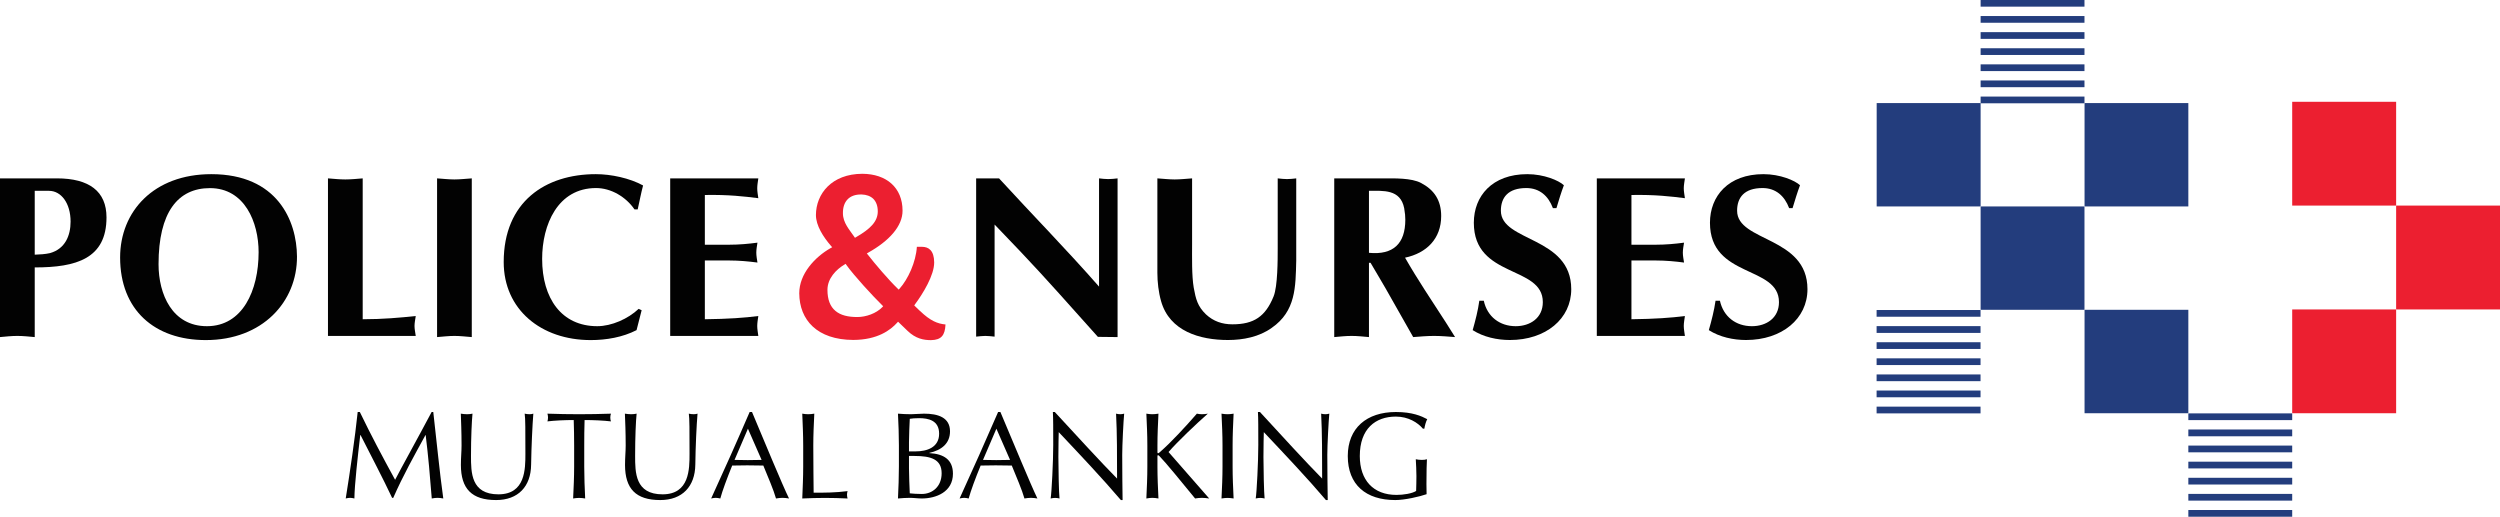 <?xml version="1.0" encoding="UTF-8"?>
<svg xmlns="http://www.w3.org/2000/svg" xmlns:xlink="http://www.w3.org/1999/xlink" width="136.43pt" height="28.2pt" viewBox="0 0 136.43 28.2" version="1.1">
<defs>
<clipPath id="clip1">
  <path d="M 119 27 L 126 27 L 126 28.199 L 119 28.199 Z M 119 27 "/>
</clipPath>
<clipPath id="clip2">
  <path d="M 130 11 L 136.43 11 L 136.43 17 L 130 17 Z M 130 11 "/>
</clipPath>
</defs>
<g id="surface1">
<path style=" stroke:none;fill-rule:evenodd;fill:rgb(13.699%,23.9%,48.999%);fill-opacity:1;" d="M 113.754 5.27 L 108.086 5.27 L 108.086 5.637 L 113.754 5.637 L 113.754 5.27 "/>
<path style=" stroke:none;fill-rule:evenodd;fill:rgb(13.699%,23.9%,48.999%);fill-opacity:1;" d="M 113.754 4.391 L 108.086 4.391 L 108.086 4.758 L 113.754 4.758 L 113.754 4.391 "/>
<path style=" stroke:none;fill-rule:evenodd;fill:rgb(13.699%,23.9%,48.999%);fill-opacity:1;" d="M 113.754 3.512 L 108.086 3.512 L 108.086 3.879 L 113.754 3.879 L 113.754 3.512 "/>
<path style=" stroke:none;fill-rule:evenodd;fill:rgb(13.699%,23.9%,48.999%);fill-opacity:1;" d="M 113.754 2.633 L 108.086 2.633 L 108.086 3 L 113.754 3 L 113.754 2.633 "/>
<path style=" stroke:none;fill-rule:evenodd;fill:rgb(13.699%,23.9%,48.999%);fill-opacity:1;" d="M 113.754 1.754 L 108.086 1.754 L 108.086 2.121 L 113.754 2.121 L 113.754 1.754 "/>
<path style=" stroke:none;fill-rule:evenodd;fill:rgb(13.699%,23.9%,48.999%);fill-opacity:1;" d="M 113.754 0.875 L 108.086 0.875 L 108.086 1.242 L 113.754 1.242 L 113.754 0.875 "/>
<path style=" stroke:none;fill-rule:evenodd;fill:rgb(13.699%,23.9%,48.999%);fill-opacity:1;" d="M 113.754 -0.004 L 108.086 -0.004 L 108.086 0.363 L 113.754 0.363 L 113.754 -0.004 "/>
<path style=" stroke:none;fill-rule:evenodd;fill:rgb(13.699%,23.9%,48.999%);fill-opacity:1;" d="M 108.082 22.191 L 102.41 22.191 L 102.41 22.559 L 108.082 22.559 L 108.082 22.191 "/>
<path style=" stroke:none;fill-rule:evenodd;fill:rgb(13.699%,23.9%,48.999%);fill-opacity:1;" d="M 108.082 21.312 L 102.41 21.312 L 102.41 21.68 L 108.082 21.68 L 108.082 21.312 "/>
<path style=" stroke:none;fill-rule:evenodd;fill:rgb(13.699%,23.9%,48.999%);fill-opacity:1;" d="M 108.082 20.434 L 102.41 20.434 L 102.41 20.801 L 108.082 20.801 L 108.082 20.434 "/>
<path style=" stroke:none;fill-rule:evenodd;fill:rgb(13.699%,23.9%,48.999%);fill-opacity:1;" d="M 108.082 19.555 L 102.41 19.555 L 102.41 19.922 L 108.082 19.922 L 108.082 19.555 "/>
<path style=" stroke:none;fill-rule:evenodd;fill:rgb(13.699%,23.9%,48.999%);fill-opacity:1;" d="M 108.082 18.676 L 102.41 18.676 L 102.41 19.043 L 108.082 19.043 L 108.082 18.676 "/>
<path style=" stroke:none;fill-rule:evenodd;fill:rgb(13.699%,23.9%,48.999%);fill-opacity:1;" d="M 108.082 17.797 L 102.41 17.797 L 102.41 18.168 L 108.082 18.168 L 108.082 17.797 "/>
<path style=" stroke:none;fill-rule:evenodd;fill:rgb(13.699%,23.9%,48.999%);fill-opacity:1;" d="M 108.082 16.918 L 102.41 16.918 L 102.41 17.285 L 108.082 17.285 L 108.082 16.918 "/>
<g clip-path="url(#clip1)" clip-rule="nonzero">
<path style=" stroke:none;fill-rule:evenodd;fill:rgb(13.699%,23.9%,48.999%);fill-opacity:1;" d="M 125.09 27.832 L 119.422 27.832 L 119.422 28.199 L 125.09 28.199 L 125.09 27.832 "/>
</g>
<path style=" stroke:none;fill-rule:evenodd;fill:rgb(13.699%,23.9%,48.999%);fill-opacity:1;" d="M 125.09 26.953 L 119.422 26.953 L 119.422 27.32 L 125.09 27.32 L 125.09 26.953 "/>
<path style=" stroke:none;fill-rule:evenodd;fill:rgb(13.699%,23.9%,48.999%);fill-opacity:1;" d="M 125.09 26.074 L 119.422 26.074 L 119.422 26.441 L 125.09 26.441 L 125.09 26.074 "/>
<path style=" stroke:none;fill-rule:evenodd;fill:rgb(13.699%,23.9%,48.999%);fill-opacity:1;" d="M 125.09 25.195 L 119.422 25.195 L 119.422 25.562 L 125.09 25.562 L 125.09 25.195 "/>
<path style=" stroke:none;fill-rule:evenodd;fill:rgb(13.699%,23.9%,48.999%);fill-opacity:1;" d="M 125.09 24.316 L 119.422 24.316 L 119.422 24.684 L 125.09 24.684 L 125.09 24.316 "/>
<path style=" stroke:none;fill-rule:evenodd;fill:rgb(13.699%,23.9%,48.999%);fill-opacity:1;" d="M 125.09 23.438 L 119.422 23.438 L 119.422 23.809 L 125.09 23.809 L 125.09 23.438 "/>
<path style=" stroke:none;fill-rule:evenodd;fill:rgb(13.699%,23.9%,48.999%);fill-opacity:1;" d="M 125.09 22.559 L 119.422 22.559 L 119.422 22.926 L 125.09 22.926 L 125.09 22.559 "/>
<g clip-path="url(#clip2)" clip-rule="nonzero">
<path style=" stroke:none;fill-rule:nonzero;fill:rgb(92.499%,12.199%,18.799%);fill-opacity:1;" d="M 130.762 16.887 L 136.43 16.887 L 136.43 11.219 L 130.762 11.219 L 130.762 16.887 "/>
</g>
<path style=" stroke:none;fill-rule:nonzero;fill:rgb(92.499%,12.199%,18.799%);fill-opacity:1;" d="M 125.09 22.551 L 130.762 22.551 L 130.762 16.887 L 125.09 16.887 L 125.09 22.551 "/>
<path style=" stroke:none;fill-rule:nonzero;fill:rgb(92.499%,12.199%,18.799%);fill-opacity:1;" d="M 125.09 11.219 L 130.762 11.219 L 130.762 5.555 L 125.09 5.555 L 125.09 11.219 "/>
<path style=" stroke:none;fill-rule:evenodd;fill:rgb(13.699%,23.9%,48.999%);fill-opacity:1;" d="M 119.422 5.625 L 113.758 5.625 L 113.758 11.266 L 119.422 11.266 L 119.422 5.625 "/>
<path style=" stroke:none;fill-rule:evenodd;fill:rgb(13.699%,23.9%,48.999%);fill-opacity:1;" d="M 113.754 11.266 L 108.086 11.266 L 108.086 16.906 L 113.754 16.906 L 113.754 11.266 "/>
<path style=" stroke:none;fill-rule:evenodd;fill:rgb(13.699%,23.9%,48.999%);fill-opacity:1;" d="M 108.086 5.625 L 102.414 5.625 L 102.414 11.266 L 108.086 11.266 L 108.086 5.625 "/>
<path style=" stroke:none;fill-rule:evenodd;fill:rgb(13.699%,23.9%,48.999%);fill-opacity:1;" d="M 119.422 16.906 L 113.758 16.906 L 113.758 22.551 L 119.422 22.551 L 119.422 16.906 "/>
<path style=" stroke:none;fill-rule:nonzero;fill:rgb(0.8%,0.8%,0.8%);fill-opacity:1;" d="M 1.895 18.395 C 1.578 18.367 1.262 18.332 0.945 18.332 C 0.629 18.332 0.316 18.367 0 18.395 L 0 9.734 L 3.105 9.734 C 4.863 9.734 5.812 10.438 5.812 11.863 C 5.812 14.113 4.168 14.594 1.895 14.594 Z M 1.895 13.898 C 2.172 13.887 2.461 13.875 2.73 13.812 C 3.551 13.582 3.852 12.863 3.852 12.094 C 3.852 11.086 3.336 10.414 2.676 10.414 L 1.895 10.414 L 1.895 13.898 "/>
<path style=" stroke:none;fill-rule:nonzero;fill:rgb(0.8%,0.8%,0.8%);fill-opacity:1;" d="M 11.23 18.559 C 8.438 18.559 6.555 16.918 6.555 14.051 C 6.555 11.539 8.387 9.504 11.531 9.504 C 15.133 9.504 16.195 12.043 16.207 14 C 16.219 16.465 14.328 18.559 11.23 18.559 M 8.652 14.418 C 8.652 16.059 9.398 17.801 11.293 17.801 C 13.238 17.801 14.113 15.855 14.113 13.762 C 14.113 12.129 13.352 10.266 11.457 10.266 C 9.703 10.266 8.652 11.59 8.652 14.418 "/>
<path style=" stroke:none;fill-rule:nonzero;fill:rgb(0.8%,0.8%,0.8%);fill-opacity:1;" d="M 19.793 17.422 C 20.895 17.422 21.828 17.336 22.688 17.246 C 22.664 17.422 22.621 17.613 22.621 17.789 C 22.621 17.965 22.664 18.152 22.688 18.332 L 17.898 18.332 L 17.898 9.734 C 18.215 9.758 18.531 9.793 18.844 9.793 C 19.16 9.793 19.48 9.758 19.793 9.734 L 19.793 17.422 "/>
<path style=" stroke:none;fill-rule:nonzero;fill:rgb(0.8%,0.8%,0.8%);fill-opacity:1;" d="M 23.852 9.734 C 24.168 9.754 24.484 9.793 24.797 9.793 C 25.113 9.793 25.43 9.754 25.746 9.734 L 25.746 18.395 C 25.43 18.371 25.113 18.332 24.797 18.332 C 24.484 18.332 24.168 18.371 23.852 18.395 L 23.852 9.734 "/>
<path style=" stroke:none;fill-rule:nonzero;fill:rgb(0.8%,0.8%,0.8%);fill-opacity:1;" d="M 35.016 16.93 L 34.738 18.016 C 33.98 18.406 33.086 18.559 32.234 18.559 C 29.531 18.559 27.488 16.891 27.488 14.301 C 27.488 11.008 29.762 9.504 32.516 9.504 C 33.348 9.504 34.359 9.719 35.094 10.121 C 34.98 10.555 34.902 10.98 34.801 11.426 L 34.625 11.426 C 34.156 10.742 33.348 10.262 32.527 10.262 C 30.43 10.262 29.586 12.27 29.586 14.129 C 29.586 16.285 30.645 17.801 32.594 17.801 C 33.375 17.801 34.281 17.398 34.852 16.855 L 35.016 16.93 "/>
<path style=" stroke:none;fill-rule:nonzero;fill:rgb(0.8%,0.8%,0.8%);fill-opacity:1;" d="M 41.383 9.734 C 41.359 9.91 41.324 10.098 41.324 10.277 C 41.324 10.453 41.359 10.641 41.383 10.816 C 40.613 10.719 39.758 10.617 38.465 10.641 L 38.465 13.355 L 39.781 13.355 C 40.348 13.355 40.867 13.305 41.336 13.242 C 41.309 13.418 41.273 13.609 41.273 13.785 C 41.273 13.965 41.309 14.152 41.336 14.328 C 40.867 14.266 40.348 14.215 39.781 14.215 L 38.465 14.215 L 38.465 17.422 C 39.758 17.406 40.613 17.344 41.383 17.246 C 41.359 17.422 41.324 17.613 41.324 17.789 C 41.324 17.965 41.359 18.152 41.383 18.332 L 36.574 18.332 L 36.574 9.734 L 41.383 9.734 "/>
<path style=" stroke:none;fill-rule:nonzero;fill:rgb(0.8%,0.8%,0.8%);fill-opacity:1;" d="M 53.27 9.734 L 54.52 9.734 C 56.312 11.691 58.195 13.609 59.977 15.641 L 59.977 9.734 C 60.141 9.754 60.316 9.773 60.48 9.773 C 60.648 9.773 60.824 9.754 60.988 9.734 L 60.988 18.395 L 59.914 18.383 C 58.449 16.75 57.086 15.199 55.656 13.695 L 54.277 12.254 L 54.277 18.371 C 54.117 18.355 53.941 18.332 53.773 18.332 C 53.609 18.332 53.434 18.355 53.27 18.371 L 53.27 9.734 "/>
<path style=" stroke:none;fill-rule:nonzero;fill:rgb(0.8%,0.8%,0.8%);fill-opacity:1;" d="M 63.16 9.734 C 63.477 9.754 63.793 9.793 64.105 9.793 C 64.422 9.793 64.738 9.754 65.055 9.734 L 65.055 13.32 C 65.055 14.012 65.031 15.047 65.145 15.703 C 65.258 16.324 65.355 16.715 65.812 17.156 C 66.219 17.535 66.699 17.699 67.254 17.699 C 68.43 17.699 69.059 17.273 69.504 16.172 C 69.727 15.617 69.727 14.176 69.727 13.559 L 69.727 9.734 C 69.895 9.754 70.07 9.773 70.234 9.773 C 70.398 9.773 70.578 9.754 70.738 9.734 L 70.738 14.227 C 70.703 15.664 70.715 16.98 69.402 17.891 C 68.719 18.383 67.848 18.555 67.012 18.555 C 65.484 18.555 63.828 18.078 63.363 16.438 C 63.223 15.945 63.16 15.387 63.16 14.883 L 63.16 9.734 "/>
<path style=" stroke:none;fill-rule:nonzero;fill:rgb(0.8%,0.8%,0.8%);fill-opacity:1;" d="M 72.812 9.734 L 75.504 9.734 C 76.098 9.734 77.02 9.707 77.547 9.984 C 78.27 10.363 78.648 10.934 78.648 11.789 C 78.648 13.027 77.852 13.812 76.676 14.062 C 77.371 15.277 78.156 16.438 78.914 17.613 L 79.406 18.395 C 79.027 18.367 78.648 18.332 78.258 18.332 C 77.875 18.332 77.496 18.367 77.121 18.395 L 75.617 15.742 C 75.426 15.402 75.07 14.82 74.793 14.34 L 74.707 14.34 L 74.707 18.395 C 74.391 18.367 74.074 18.332 73.758 18.332 C 73.445 18.332 73.129 18.367 72.812 18.395 Z M 74.707 13.797 C 76.035 13.926 76.691 13.293 76.691 11.992 C 76.691 11.816 76.676 11.625 76.629 11.359 C 76.422 10.312 75.477 10.414 74.707 10.414 L 74.707 13.797 "/>
<path style=" stroke:none;fill-rule:nonzero;fill:rgb(0.8%,0.8%,0.8%);fill-opacity:1;" d="M 84.746 11.359 C 84.496 10.691 84.016 10.262 83.293 10.262 C 82.297 10.262 81.906 10.781 81.906 11.5 C 81.906 13.207 85.746 12.891 85.746 15.781 C 85.746 17.398 84.359 18.555 82.398 18.555 C 81.703 18.555 80.961 18.395 80.367 18.016 C 80.516 17.484 80.656 16.953 80.73 16.41 L 80.973 16.41 C 81.16 17.281 81.844 17.801 82.715 17.801 C 83.496 17.801 84.195 17.359 84.195 16.488 C 84.195 14.465 80.43 15.199 80.43 12.156 C 80.43 10.703 81.426 9.504 83.348 9.504 C 84.258 9.504 85.066 9.848 85.344 10.109 C 85.191 10.516 85.066 10.93 84.938 11.359 L 84.746 11.359 "/>
<path style=" stroke:none;fill-rule:nonzero;fill:rgb(0.8%,0.8%,0.8%);fill-opacity:1;" d="M 91.949 9.734 C 91.926 9.91 91.887 10.098 91.887 10.277 C 91.887 10.453 91.926 10.641 91.949 10.816 C 91.184 10.719 90.324 10.617 89.031 10.641 L 89.031 13.355 L 90.348 13.355 C 90.914 13.355 91.434 13.305 91.902 13.242 C 91.875 13.418 91.836 13.609 91.836 13.785 C 91.836 13.965 91.875 14.152 91.902 14.328 C 91.434 14.266 90.914 14.215 90.348 14.215 L 89.031 14.215 L 89.031 17.422 C 90.324 17.406 91.184 17.344 91.949 17.246 C 91.926 17.422 91.887 17.613 91.887 17.789 C 91.887 17.965 91.926 18.152 91.949 18.332 L 87.141 18.332 L 87.141 9.734 L 91.949 9.734 "/>
<path style=" stroke:none;fill-rule:nonzero;fill:rgb(0.8%,0.8%,0.8%);fill-opacity:1;" d="M 97.637 11.359 C 97.387 10.691 96.906 10.262 96.184 10.262 C 95.188 10.262 94.797 10.781 94.797 11.5 C 94.797 13.207 98.637 12.891 98.637 15.781 C 98.637 17.398 97.246 18.555 95.285 18.555 C 94.594 18.555 93.848 18.395 93.254 18.016 C 93.406 17.484 93.543 16.953 93.621 16.41 L 93.859 16.41 C 94.051 17.281 94.73 17.801 95.605 17.801 C 96.387 17.801 97.082 17.359 97.082 16.488 C 97.082 14.465 93.316 15.199 93.316 12.156 C 93.316 10.703 94.316 9.504 96.234 9.504 C 97.145 9.504 97.953 9.848 98.23 10.109 C 98.078 10.516 97.953 10.93 97.824 11.359 L 97.637 11.359 "/>
<path style=" stroke:none;fill-rule:nonzero;fill:rgb(0.8%,0.8%,0.8%);fill-opacity:1;" d="M 19.637 22.484 C 20.246 23.746 20.875 24.93 21.562 26.184 C 21.828 25.66 22.898 23.727 23.555 22.484 L 23.645 22.484 C 23.844 24.203 23.977 25.664 24.191 27.203 C 24.086 27.184 23.984 27.168 23.875 27.168 C 23.77 27.168 23.668 27.184 23.562 27.203 C 23.469 26 23.371 24.887 23.23 23.742 L 23.219 23.742 C 22.609 24.859 21.988 25.961 21.461 27.168 L 21.398 27.168 C 20.875 26.055 20.262 24.902 19.676 23.742 L 19.66 23.742 C 19.531 24.848 19.348 26.445 19.34 27.203 C 19.258 27.184 19.184 27.168 19.105 27.168 C 19.023 27.168 18.949 27.184 18.867 27.203 C 19.105 25.719 19.371 23.91 19.52 22.484 L 19.637 22.484 "/>
<path style=" stroke:none;fill-rule:nonzero;fill:rgb(0.8%,0.8%,0.8%);fill-opacity:1;" d="M 28.633 22.574 C 28.719 22.594 28.812 22.605 28.906 22.605 C 28.973 22.605 29.047 22.594 29.105 22.574 C 29.055 23.195 29 24.379 28.984 25.359 C 28.973 26.543 28.281 27.289 27.074 27.289 C 25.746 27.289 25.152 26.672 25.152 25.371 C 25.152 24.957 25.188 24.648 25.188 24.312 C 25.188 23.574 25.16 22.961 25.148 22.574 C 25.254 22.594 25.391 22.605 25.496 22.605 C 25.59 22.605 25.699 22.594 25.785 22.574 C 25.746 22.969 25.703 23.883 25.703 24.875 C 25.703 25.785 25.703 26.977 27.199 26.977 C 28.672 26.977 28.672 25.598 28.672 24.754 C 28.672 23.48 28.672 22.836 28.633 22.574 "/>
<path style=" stroke:none;fill-rule:nonzero;fill:rgb(0.8%,0.8%,0.8%);fill-opacity:1;" d="M 31.332 24.312 C 31.332 23.848 31.324 23.387 31.309 22.922 C 30.848 22.922 30.25 22.949 29.875 22.996 C 29.895 22.93 29.906 22.855 29.906 22.781 C 29.906 22.715 29.895 22.648 29.875 22.574 C 30.453 22.594 31.027 22.605 31.605 22.605 C 32.184 22.605 32.762 22.594 33.34 22.574 C 33.316 22.648 33.305 22.715 33.305 22.789 C 33.305 22.855 33.316 22.93 33.34 22.996 C 32.961 22.949 32.363 22.922 31.902 22.922 C 31.887 23.387 31.883 23.848 31.883 24.312 L 31.883 25.465 C 31.883 26.043 31.906 26.625 31.934 27.203 C 31.82 27.184 31.715 27.172 31.605 27.172 C 31.496 27.172 31.391 27.184 31.277 27.203 C 31.305 26.625 31.332 26.043 31.332 25.465 L 31.332 24.312 "/>
<path style=" stroke:none;fill-rule:nonzero;fill:rgb(0.8%,0.8%,0.8%);fill-opacity:1;" d="M 37.59 22.574 C 37.676 22.594 37.77 22.605 37.863 22.605 C 37.93 22.605 38.004 22.594 38.066 22.574 C 38.012 23.195 37.957 24.379 37.945 25.359 C 37.93 26.543 37.238 27.289 36.031 27.289 C 34.699 27.289 34.109 26.672 34.109 25.371 C 34.109 24.957 34.145 24.648 34.145 24.312 C 34.145 23.574 34.117 22.961 34.102 22.574 C 34.211 22.594 34.344 22.605 34.453 22.605 C 34.547 22.605 34.652 22.594 34.742 22.574 C 34.699 22.969 34.66 23.883 34.66 24.875 C 34.66 25.785 34.66 26.977 36.156 26.977 C 37.629 26.977 37.629 25.598 37.629 24.754 C 37.629 23.48 37.629 22.836 37.59 22.574 "/>
<path style=" stroke:none;fill-rule:nonzero;fill:rgb(0.8%,0.8%,0.8%);fill-opacity:1;" d="M 41.039 22.484 C 41.695 24.043 42.703 26.484 43.059 27.203 C 42.938 27.184 42.824 27.168 42.703 27.168 C 42.582 27.168 42.469 27.184 42.348 27.203 C 42.219 26.738 41.898 26 41.656 25.406 C 41.367 25.398 41.074 25.395 40.777 25.395 C 40.504 25.395 40.234 25.398 39.957 25.406 C 39.676 26.098 39.422 26.781 39.309 27.203 C 39.219 27.184 39.141 27.168 39.059 27.168 C 38.977 27.168 38.898 27.184 38.809 27.203 C 39.527 25.633 40.227 24.07 40.91 22.484 Z M 40.816 23.395 L 40.086 25.098 C 40.32 25.098 40.578 25.109 40.809 25.109 C 41.059 25.109 41.316 25.102 41.562 25.098 L 40.816 23.395 "/>
<path style=" stroke:none;fill-rule:nonzero;fill:rgb(0.8%,0.8%,0.8%);fill-opacity:1;" d="M 43.832 24.312 C 43.832 23.734 43.805 23.152 43.781 22.574 C 43.895 22.594 44 22.605 44.105 22.605 C 44.215 22.605 44.32 22.594 44.438 22.574 C 44.41 23.152 44.383 23.734 44.383 24.312 C 44.383 25.438 44.398 26.23 44.402 26.887 C 45.035 26.887 45.586 26.887 46.254 26.801 C 46.234 26.867 46.223 26.934 46.223 27 C 46.223 27.066 46.234 27.137 46.254 27.203 C 45.848 27.184 45.43 27.172 45.023 27.172 C 44.605 27.172 44.195 27.184 43.781 27.203 C 43.805 26.625 43.832 26.043 43.832 25.465 L 43.832 24.312 "/>
<path style=" stroke:none;fill-rule:nonzero;fill:rgb(0.8%,0.8%,0.8%);fill-opacity:1;" d="M 49.055 24.305 C 49.055 23.727 49.031 23.145 49.004 22.574 C 49.234 22.594 49.477 22.605 49.715 22.605 C 49.949 22.605 50.191 22.574 50.426 22.574 C 51.191 22.574 51.844 22.781 51.844 23.539 C 51.844 24.195 51.387 24.566 50.715 24.715 L 50.715 24.727 C 51.512 24.77 52.004 25.09 52.004 25.852 C 52.004 26.848 51.082 27.203 50.305 27.203 C 50.09 27.203 49.867 27.168 49.652 27.168 C 49.438 27.168 49.219 27.184 49.004 27.203 C 49.031 26.621 49.055 26.035 49.055 25.457 Z M 49.969 24.633 C 50.598 24.633 51.25 24.41 51.25 23.668 C 51.25 22.941 50.664 22.82 50.156 22.82 C 49.93 22.82 49.773 22.836 49.648 22.855 C 49.633 23.277 49.605 23.707 49.605 24.129 L 49.605 24.633 Z M 49.605 25.566 C 49.605 26.016 49.633 26.473 49.648 26.922 C 49.816 26.941 50.062 26.957 50.305 26.957 C 50.883 26.957 51.387 26.551 51.387 25.828 C 51.387 25.062 50.801 24.883 49.906 24.883 L 49.605 24.883 L 49.605 25.566 "/>
<path style=" stroke:none;fill-rule:nonzero;fill:rgb(0.8%,0.8%,0.8%);fill-opacity:1;" d="M 54.594 22.484 C 55.254 24.043 56.262 26.484 56.613 27.203 C 56.496 27.184 56.383 27.168 56.262 27.168 C 56.141 27.168 56.027 27.184 55.906 27.203 C 55.777 26.738 55.457 26 55.215 25.406 C 54.926 25.398 54.629 25.395 54.336 25.395 C 54.059 25.395 53.789 25.398 53.516 25.406 C 53.23 26.098 52.977 26.781 52.863 27.203 C 52.777 27.184 52.695 27.168 52.613 27.168 C 52.535 27.168 52.457 27.184 52.367 27.203 C 53.086 25.633 53.781 24.07 54.469 22.484 Z M 54.375 23.395 L 53.645 25.098 C 53.879 25.098 54.133 25.109 54.367 25.109 C 54.617 25.109 54.871 25.102 55.121 25.098 L 54.375 23.395 "/>
<path style=" stroke:none;fill-rule:nonzero;fill:rgb(0.8%,0.8%,0.8%);fill-opacity:1;" d="M 61.168 27.289 C 60.148 26.09 58.926 24.801 57.777 23.582 C 57.773 23.828 57.758 24.23 57.758 24.941 C 57.758 25.52 57.785 26.934 57.82 27.203 C 57.746 27.184 57.664 27.172 57.582 27.172 C 57.504 27.172 57.422 27.184 57.336 27.203 C 57.391 26.887 57.477 25.172 57.477 24.285 C 57.477 23.438 57.477 22.789 57.457 22.484 L 57.562 22.484 C 58.656 23.672 60.141 25.289 60.961 26.117 C 60.961 24.914 60.961 23.605 60.906 22.574 C 60.98 22.594 61.059 22.605 61.137 22.605 C 61.207 22.605 61.277 22.594 61.348 22.574 C 61.309 22.969 61.242 24.297 61.242 24.82 C 61.242 25.508 61.254 26.988 61.262 27.289 L 61.168 27.289 "/>
<path style=" stroke:none;fill-rule:nonzero;fill:rgb(0.8%,0.8%,0.8%);fill-opacity:1;" d="M 62.613 25.465 L 62.613 24.309 C 62.613 23.734 62.586 23.152 62.559 22.574 C 62.672 22.594 62.781 22.605 62.887 22.605 C 62.996 22.605 63.102 22.594 63.219 22.574 C 63.191 23.152 63.164 23.734 63.164 24.309 L 63.164 24.68 C 63.164 24.719 63.176 24.734 63.203 24.734 C 63.23 24.734 63.242 24.719 63.297 24.672 C 63.922 24.129 64.688 23.293 65.316 22.574 C 65.406 22.594 65.5 22.605 65.594 22.605 C 65.699 22.605 65.809 22.594 65.914 22.574 C 65.297 23.117 64.25 24.109 63.77 24.668 C 64.484 25.48 65.23 26.344 65.988 27.203 C 65.855 27.184 65.719 27.168 65.586 27.168 C 65.465 27.168 65.34 27.184 65.219 27.203 C 64.582 26.418 63.566 25.184 63.277 24.895 C 63.234 24.855 63.219 24.84 63.195 24.84 C 63.176 24.84 63.164 24.863 63.164 24.883 L 63.164 25.465 C 63.164 26.043 63.191 26.625 63.219 27.203 C 63.102 27.184 62.996 27.168 62.887 27.168 C 62.781 27.168 62.672 27.184 62.559 27.203 C 62.586 26.625 62.613 26.043 62.613 25.465 "/>
<path style=" stroke:none;fill-rule:nonzero;fill:rgb(0.8%,0.8%,0.8%);fill-opacity:1;" d="M 66.715 24.312 C 66.715 23.734 66.688 23.152 66.66 22.574 C 66.777 22.594 66.883 22.605 66.988 22.605 C 67.098 22.605 67.207 22.594 67.32 22.574 C 67.293 23.152 67.266 23.734 67.266 24.312 L 67.266 25.465 C 67.266 26.043 67.293 26.625 67.32 27.203 C 67.207 27.184 67.098 27.172 66.988 27.172 C 66.883 27.172 66.777 27.184 66.66 27.203 C 66.688 26.625 66.715 26.043 66.715 25.465 L 66.715 24.312 "/>
<path style=" stroke:none;fill-rule:nonzero;fill:rgb(0.8%,0.8%,0.8%);fill-opacity:1;" d="M 72.359 27.289 C 71.34 26.09 70.117 24.801 68.969 23.582 C 68.965 23.828 68.949 24.23 68.949 24.941 C 68.949 25.52 68.977 26.934 69.012 27.203 C 68.938 27.184 68.855 27.172 68.777 27.172 C 68.695 27.172 68.613 27.184 68.527 27.203 C 68.582 26.887 68.668 25.172 68.668 24.285 C 68.668 23.438 68.668 22.789 68.648 22.484 L 68.758 22.484 C 69.848 23.672 71.332 25.289 72.152 26.117 C 72.152 24.914 72.152 23.605 72.098 22.574 C 72.172 22.594 72.254 22.605 72.328 22.605 C 72.402 22.605 72.469 22.594 72.543 22.574 C 72.504 22.969 72.434 24.297 72.434 24.82 C 72.434 25.508 72.449 26.988 72.457 27.289 L 72.359 27.289 "/>
<path style=" stroke:none;fill-rule:nonzero;fill:rgb(0.8%,0.8%,0.8%);fill-opacity:1;" d="M 77.652 23.395 C 77.375 23.062 76.852 22.734 76.176 22.734 C 75.059 22.734 74.207 23.398 74.207 24.887 C 74.207 26.203 74.945 27.008 76.207 27.008 C 76.594 27.008 77.055 26.934 77.281 26.793 C 77.289 26.523 77.297 26.258 77.297 25.98 C 77.297 25.668 77.277 25.344 77.262 25.062 C 77.348 25.082 77.477 25.098 77.586 25.098 C 77.684 25.098 77.785 25.09 77.871 25.062 C 77.859 25.266 77.844 25.699 77.844 26.422 C 77.844 26.598 77.852 26.785 77.852 26.969 C 77.469 27.102 76.664 27.289 76.141 27.289 C 74.543 27.289 73.551 26.457 73.551 24.887 C 73.551 23.363 74.582 22.484 76.176 22.484 C 77.082 22.484 77.57 22.707 77.887 22.875 C 77.82 22.996 77.754 23.223 77.73 23.395 L 77.652 23.395 "/>
<path style=" stroke:none;fill-rule:nonzero;fill:rgb(92.499%,12.199%,18.799%);fill-opacity:1;" d="M 43.594 16 L 43.617 16.004 C 43.625 17.465 44.598 18.543 46.562 18.551 C 47.898 18.547 48.598 18.008 48.957 17.613 L 49.008 17.555 L 49.527 18.055 C 49.973 18.488 50.418 18.562 50.805 18.562 C 51.371 18.551 51.57 18.301 51.598 17.707 C 51.164 17.668 50.766 17.508 50.203 16.965 L 50.199 16.965 L 49.891 16.668 L 49.91 16.645 L 49.926 16.617 C 50.371 16.02 50.984 15.016 50.98 14.32 C 50.98 14.316 50.98 14.316 50.98 14.316 C 50.973 13.668 50.68 13.473 50.32 13.469 L 50.035 13.469 C 49.984 14.301 49.555 15.234 49.094 15.75 L 49.043 15.805 L 49.016 15.781 L 48.988 15.75 C 48.492 15.273 47.742 14.391 47.359 13.898 L 47.305 13.832 L 47.383 13.785 C 48.52 13.148 49.258 12.344 49.254 11.496 C 49.258 11.496 49.254 11.496 49.254 11.492 C 49.25 10.242 48.379 9.492 47.062 9.484 C 45.383 9.488 44.531 10.582 44.527 11.734 C 44.527 12.305 44.922 12.926 45.352 13.422 L 45.414 13.492 L 45.371 13.516 L 45.336 13.535 C 44.465 14.027 43.617 14.949 43.617 16 Z M 46.254 10.879 C 46.422 10.703 46.672 10.613 46.98 10.613 L 47.02 10.613 C 47.281 10.621 47.5 10.699 47.656 10.848 C 47.816 11.008 47.902 11.242 47.902 11.535 C 47.902 12.09 47.496 12.492 46.719 12.941 L 46.656 12.977 L 46.637 12.949 L 46.617 12.918 C 46.363 12.543 46 12.164 46 11.637 C 45.996 11.316 46.082 11.059 46.254 10.879 M 45.156 15.816 C 45.156 15.195 45.629 14.707 46.09 14.434 L 46.148 14.398 L 46.168 14.426 L 46.188 14.457 C 46.59 15.027 47.648 16.176 48.145 16.66 L 48.195 16.711 L 48.172 16.738 L 48.145 16.766 L 48.117 16.738 L 48.145 16.766 C 47.82 17.102 47.266 17.301 46.785 17.301 C 46.281 17.301 45.875 17.207 45.59 16.965 C 45.301 16.723 45.156 16.344 45.156 15.82 L 45.156 15.816 "/>
</g>
</svg>
